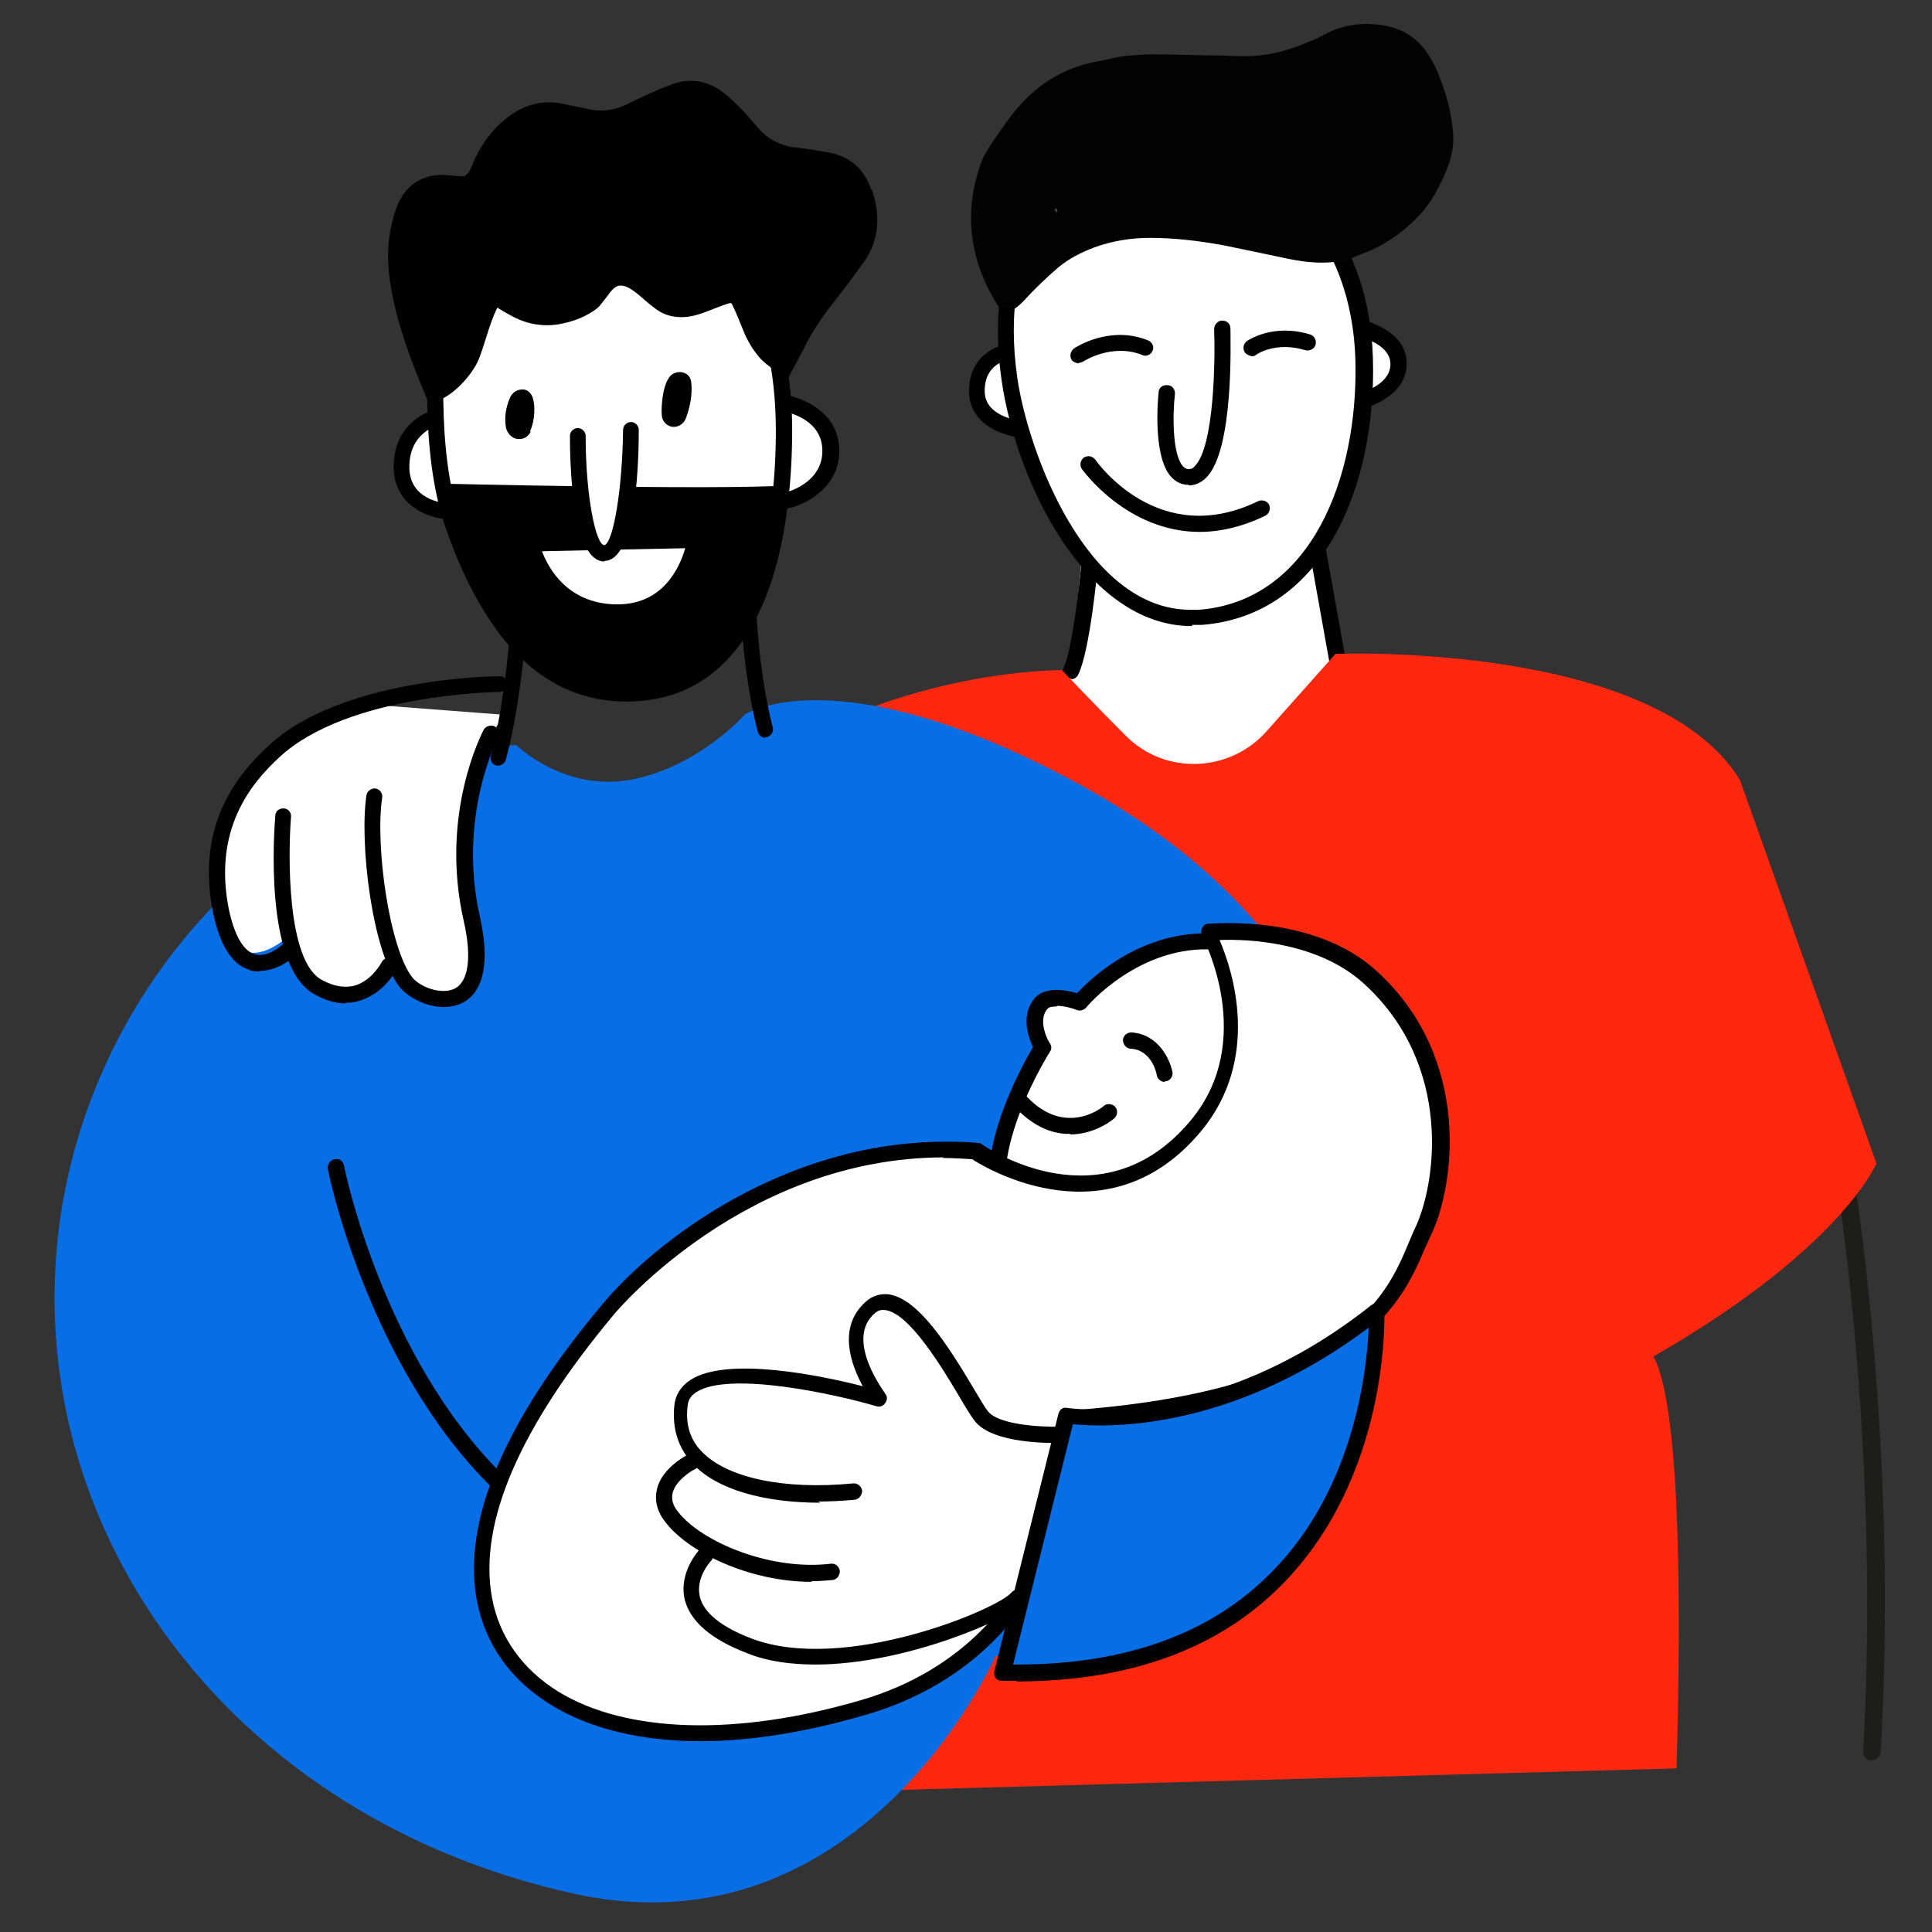 <?xml version="1.0" encoding="UTF-8"?>
<svg id="Calque_1" data-name="Calque 1" xmlns="http://www.w3.org/2000/svg" viewBox="0 0 32 32">
  <rect x="0" y="0" width="32" height="32" fill="#333333" stroke="none"/>
  <defs>
    <style>
      .cls-1 {
        fill: none;
      }

      .cls-2 {
        fill: #030303;
      }

      .cls-3 {
        fill: #1d1d1b;
      }

      .cls-4 {
        fill: #fff;
      }

      .cls-5 {
        fill: #086ee6;
      }

      .cls-6 {
        fill: #ff280e;
      }
    </style>
  </defs>
  <path class="cls-3" d="M31,29.16s0,0,0,0c-.08,0-.15-.08-.14-.16.28-4.85-.41-9.2-.41-9.25-.01-.08.04-.16.12-.17.08-.01.16.04.17.12,0,.04.7,4.43.41,9.31,0,.08-.07.14-.15.14Z"/>
  <g>
    <g>
      <polygon class="cls-4" points="17.97 8.73 21.77 8.6 22.19 11.55 19.66 14.37 17.65 11.91 17.97 8.73"/>
      <g>
        <g>
          <path class="cls-4" d="M16.76,5.83s-.59.04-.58.67.94.64.94.64"/>
          <path d="M17.13,7.27h0c-.37,0-1.06-.16-1.08-.77-.01-.6.45-.79.7-.81.08-.01.14.05.14.12s-.05.14-.12.14c-.05,0-.47.05-.46.54.01.49.8.51.81.51.07,0,.13.06.13.13,0,.07-.06.13-.13.13Z"/>
        </g>
        <g>
          <path class="cls-4" d="M22.24,5.37s.92.11.92.66-.87.68-.87.68"/>
          <path d="M22.3,6.84c-.06,0-.12-.05-.13-.11-.01-.07.04-.14.11-.15,0,0,.75-.12.75-.55,0-.42-.8-.52-.8-.53-.07,0-.13-.08-.12-.15,0-.07.08-.12.15-.12.04,0,1.04.13,1.04.79,0,.66-.94.81-.98.81,0,0-.01,0-.02,0Z"/>
        </g>
        <path d="M17.74,11.24s-.04,0-.06-.01c-.07-.03-.09-.11-.06-.18.14-.29.26-1.39.3-1.79,0-.07.08-.13.15-.12.07,0,.13.07.12.15-.01.15-.14,1.5-.33,1.88-.02.05-.07.08-.12.08Z"/>
        <path d="M22.16,11.14c-.06,0-.12-.05-.13-.11l-.34-1.9c-.01-.07.04-.14.11-.15.08-.02.14.04.16.11l.34,1.9c.01.07-.04.14-.11.15,0,0-.02,0-.02,0Z"/>
        <g>
          <path class="cls-4" d="M22.6,5.95c-.06-2.18-1.46-3.51-3.24-3.55-1.78-.05-2.98,1.48-2.63,3.88.22,1.5,1.32,4.1,3.16,3.94,1.84-.15,2.77-2.09,2.71-4.28ZM17.49,3.51s-.03-.05,0-.05.03.05,0,.05Z"/>
          <path d="M19.74,10.37c-1.75,0-2.91-2.39-3.15-4.07-.19-1.32.07-2.45.73-3.19.49-.55,1.18-.85,1.97-.85.03,0,.05,0,.08,0,1.95.05,3.31,1.53,3.37,3.68.06,2.08-.8,4.25-2.83,4.41-.05,0-.11,0-.16,0ZM17.33,3.52c-.47.68-.64,1.63-.48,2.74.18,1.23,1.14,3.84,2.87,3.84.05,0,.09,0,.14,0,1.86-.15,2.64-2.19,2.59-4.14-.06-2-1.3-3.38-3.11-3.42-.74-.03-1.38.24-1.84.76-.01.01-.02.03-.03.04.08,0,.16.07.16.16s-.07.16-.16.16c-.08,0-.14-.05-.15-.12ZM17.39,3.45s0,.02,0,.04c0,.06.05.11.11.11s.11-.05.11-.11c0-.08-.11-.13-.17-.09-.01.02-.03.03-.04.05Z"/>
        </g>
        <path d="M17.86,6.02s-.09-.02-.11-.06c-.04-.06-.02-.14.04-.19.03-.02.6-.39,1.23-.13.07.03.1.11.07.17-.03.07-.11.1-.17.07-.5-.2-.97.1-.98.11-.02.01-.05.02-.07.02Z"/>
        <path d="M20.73,5.9s-.08-.02-.11-.06c-.04-.06-.03-.14.03-.19.02-.01.43-.3,1.05-.11.07.02.11.1.09.17-.02.07-.1.11-.17.09-.49-.15-.81.07-.82.08-.02.02-.05.02-.08.02Z"/>
        <g>
          <path class="cls-4" d="M20.24,5.43s.09,2.48-.56,2.46c-.51-.02-.36-1.39-.36-1.39"/>
          <path d="M19.69,8.03h-.01c-.11,0-.21-.05-.29-.14-.3-.35-.21-1.29-.2-1.39,0-.07.06-.13.15-.12.07,0,.13.07.12.15-.04.36-.04.99.13,1.19.04.04.07.05.1.05.02,0,.06,0,.1-.05.32-.32.34-1.75.32-2.27,0-.07.06-.14.13-.14.08,0,.14.05.14.13,0,.2.06,2.01-.4,2.47-.08.08-.18.13-.29.13Z"/>
        </g>
        <path d="M19.87,8.81c-1.21,0-1.94-1.03-1.95-1.04-.04-.06-.03-.14.03-.19.06-.04.14-.03.19.03.04.06,1.06,1.49,2.7.69.07-.03.15,0,.18.06.03.07,0,.15-.06.18-.39.19-.76.27-1.09.27Z"/>
        <path class="cls-2" d="M16.81,5.11c.06-.04.11-.09.13-.11.19-.21.39-.4.6-.58.17-.14.37-.24.58-.32.3-.11.61-.16.93-.16.41,0,.81.05,1.2.12.34.07.68.14,1.01.21.27.06.55.1.83.07,0,0,.02,0,.03,0,.18-.01.36-.11.53-.17,0,0,0,0,0,0,.42-.17.9-.55,1.13-.98.17-.32.31-.61.29-.97-.02-.23-.06-.45-.13-.67-.07-.21-.14-.42-.26-.61-.19-.32-.48-.49-.84-.53-.31-.04-.62.01-.9.16-.09.05-.18.09-.28.13-.24.1-.48.18-.74.21-.21.03-.43.02-.64.01-.4,0-.79-.02-1.19-.02-.12,0-.25.01-.37.02-.19.01-.38.07-.56.1-.58.11-1.03.41-1.39.87-.08.1-.42.57-.49.73-.2.5-.41,1.42.26,2.46l.26.02ZM17.49,3.51s-.03-.05,0-.05.03.05,0,.05Z"/>
      </g>
      <g>
        <path class="cls-6" d="M17.58,11.09s.52.55,1.07,1.1c.65.65,1.72.61,2.33-.08l1.14-1.28s5.29-.21,6.7,2.09l2.26,6.35s-.67,1.62-4.39,3.58c0,0,1.35-3.39,1.08,6.44l-14.82.41-.38-5.89-3.35-.19s-.65-6.33,1.78-9.45c2.42-3.11,6.58-3.07,6.58-3.07Z"/>
        <path class="cls-1" d="M13.55,18.68s.02,2.18,1.15,4.73"/>
      </g>
    </g>
    <g>
      <g>
        <path class="cls-5" d="M8.55,12.34s.8.79,1.92.57,1.87-1.08,1.87-1.08c0,0,1.54-.99,5.46,1.12,3.93,2.11,4.82,5.03,4.85,7.26s-.66,7.72-6.16,7.22c0,0-2.21,5-7.01,3.93-4.79-1.07-7.85-4.57-8.46-8.4s1.25-7.3,3.84-9.08c2.08-1.43,3.68-1.54,3.68-1.54Z"/>
        <g>
          <g>
            <path class="cls-4" d="M17.88,16.62s-.46-.18-.64.01c-.25.28.02.73.02.73,0,0-2.06,3.21.61,3.6,2.67.39,3.47-2.47,3.47-2.47,0,0,.77-2.72-1.19-2.88-1.35-.11-2.28,1-2.28,1Z"/>
            <path d="M18.37,21.13c-.16,0-.33-.01-.51-.04-.68-.1-1.14-.39-1.35-.86-.46-1.02.4-2.54.6-2.89-.08-.16-.21-.53.03-.81.18-.2.53-.13.7-.08.22-.24,1.01-.99,2.12-.99.07,0,.13,0,.2,0,.5.04.88.24,1.13.6.61.88.19,2.38.18,2.44,0,.03-.75,2.61-3.1,2.61ZM17.5,16.67c-.07,0-.13.01-.15.04-.18.2.03.57.04.57.03.04.03.1,0,.14-.01.02-1.08,1.7-.63,2.7.17.38.56.62,1.14.7,2.52.37,3.29-2.26,3.32-2.38,0-.01.4-1.45-.14-2.22-.2-.29-.51-.45-.93-.49-1.27-.1-2.15.94-2.16.96-.04.04-.1.06-.15.04-.1-.04-.23-.07-.33-.07Z"/>
          </g>
          <path d="M17.73,18.78s-.05,0-.08,0c-.33-.02-.63-.2-.9-.51-.05-.06-.04-.14.01-.19.06-.05.14-.04.19.02.66.77,1.31.24,1.33.22.05-.05.14-.04.19.01.05.06.04.14-.01.19-.01.01-.31.27-.74.27Z"/>
          <path d="M19.29,17.92c-.06,0-.12-.05-.13-.11,0-.02-.08-.42-.43-.44-.07,0-.13-.07-.13-.14,0-.07.06-.13.14-.13.45.03.64.45.68.66.01.07-.04.14-.11.15,0,0-.02,0-.02,0Z"/>
          <g>
            <path class="cls-4" d="M20.02,15.43s1.69-.17,2.71.77c1.53,1.42,1.2,3.48.85,4.2s-.68,2.67-5.69,3.07c0,0-.02,3.76-3.58,4.81s-5.94.07-6.29-1.79,1.39-4.02,2.05-4.81,2.96-2.88,6.1-2.62c0,0,2.08,1.45,3.64-.42,1.18-1.42.21-3.21.21-3.21Z"/>
            <path d="M11.61,28.84c-.98,0-1.83-.2-2.48-.6-.67-.41-1.09-1-1.23-1.72-.25-1.32.45-2.98,2.08-4.92.87-1.04,3-2.69,5.68-2.69.18,0,.35,0,.53.02.02,0,.05,0,.07.02.08.06,2,1.36,3.46-.39,1.11-1.33.2-3.04.19-3.06-.02-.04-.02-.09,0-.13.02-.04.06-.07.1-.07.07,0,1.77-.17,2.81.8,1.57,1.45,1.27,3.56.88,4.36-.03.06-.06.14-.1.22-.35.82-1.06,2.53-5.58,2.91-.04.67-.43,3.86-3.67,4.81-.99.29-1.92.44-2.75.44ZM15.64,19.17c-3.25,0-5.38,2.49-5.47,2.6-1.57,1.88-2.25,3.46-2.02,4.7.12.64.5,1.18,1.1,1.55,1.13.69,2.96.74,5.01.14,3.42-1,3.48-4.64,3.48-4.68,0-.07.05-.13.12-.13,4.46-.35,5.12-1.92,5.47-2.76.04-.09.07-.17.1-.23.36-.74.64-2.7-.82-4.05-.76-.71-1.94-.76-2.41-.74.22.51.69,1.97-.31,3.17-1.51,1.81-3.51.64-3.79.46-.16-.01-.33-.02-.49-.02Z"/>
          </g>
        </g>
        <g>
          <g>
            <g>
              <path class="cls-4" d="M11.68,25.76s-.85.9.74,1.5c1.58.6,4.18-.49,4.45-.79"/>
              <path d="M13.51,27.57c-.4,0-.8-.05-1.14-.19-.6-.23-.94-.53-1.03-.89-.1-.45.23-.8.24-.82.05-.05.14-.06.19,0,.05.05.06.14,0,.19,0,0-.25.27-.18.58.06.27.36.51.86.7,1.53.58,4.06-.48,4.3-.76.05-.06.13-.06.19-.01.06.05.06.13.01.19-.22.24-1.93,1.01-3.45,1.01Z"/>
            </g>
            <g>
              <path class="cls-4" d="M11.46,24.22s-.75.37-.33.91,1.61,1.04,2.65.91"/>
              <path d="M13.44,26.2c-1,0-2.02-.47-2.42-.99-.14-.18-.18-.36-.14-.54.08-.36.5-.57.52-.58.07-.03.15,0,.18.06.03.07,0,.15-.06.18-.09.04-.33.2-.38.4-.02.1,0,.2.09.31.39.5,1.53.98,2.53.86.07-.01.14.04.15.12,0,.07-.04.14-.12.15-.12.01-.23.02-.35.02Z"/>
            </g>
            <g>
              <path class="cls-4" d="M17.6,23.78s-1.07.04-1.33-.32-1.22-2.32-1.83-1.79.16,1.51.16,1.51c0,0-3.16-.91-3.29.11-.15,1.22,1.38,1.58,2.88,1.44"/>
              <path d="M13.59,24.89c-.94,0-1.71-.22-2.1-.63-.26-.27-.36-.6-.32-.99.02-.17.11-.31.26-.41.6-.4,2.16-.08,2.86.1-.2-.37-.42-.98.05-1.4.11-.1.25-.14.39-.12.48.08.96.82,1.41,1.58.09.15.17.29.22.35.16.22.83.27,1.22.26h0c.07,0,.13.06.13.13,0,.07-.06.14-.13.14-.11,0-1.14.03-1.44-.37-.06-.08-.14-.21-.24-.38-.29-.49-.83-1.39-1.23-1.45-.07-.01-.12,0-.18.05-.51.44.17,1.32.17,1.33.04.05.04.11,0,.16-.03.05-.09.07-.15.05-.64-.19-2.43-.59-2.98-.23-.09.06-.13.13-.14.22-.04.31.04.57.24.77.42.43,1.36.63,2.5.52.07-.01.14.05.15.12,0,.07-.05.14-.12.15-.21.02-.42.03-.61.03Z"/>
            </g>
          </g>
          <g>
            <path class="cls-5" d="M22.8,21.72s.23,6.14-6.2,5.98l1.07-4.26s2.43.42,5.14-1.72Z"/>
            <path d="M16.84,27.84c-.08,0-.16,0-.25,0-.04,0-.08-.02-.1-.05-.02-.03-.03-.07-.02-.11l1.06-4.26c.02-.07.07-.12.15-.1.02,0,2.41.38,5.03-1.7.04-.03.09-.04.14-.02.04.02.08.07.08.12,0,.11.08,2.72-1.69,4.52-1.05,1.07-2.53,1.61-4.41,1.61ZM16.77,27.57s.05,0,.07,0c1.8,0,3.22-.51,4.22-1.53,1.37-1.38,1.58-3.34,1.61-4.05-2.32,1.74-4.37,1.65-4.9,1.6l-.99,3.98Z"/>
          </g>
        </g>
        <path d="M8.23,24.67s-.07-.01-.09-.04c-2.05-2.02-2.71-5.23-2.71-5.27-.01-.07.03-.14.11-.16.08-.02.14.03.16.11,0,.03.64,3.17,2.64,5.13.05.05.05.14,0,.19-.03.03-.06.04-.09.04Z"/>
      </g>
      <g>
        <path class="cls-4" d="M6,11.65s-2.8.76-2.33,3.45c.25,1.3,1.18.34,1.18.34,0,0,.37,1.14.91,1.06s.84-.75.84-.75c0,0,.31.89.84.76s.07-1.57.19-2.76c.13-1.19.73-1.91.73-1.91l-2.36-.18Z"/>
        <g>
          <path class="cls-4" d="M8.12,12.15s-.7,1.33-.31,3.07-.81,1.4-1.08,1.05c-.42-.53-.64-2.3-.53-3.08"/>
          <path d="M7.35,16.68c-.29,0-.59-.16-.73-.33-.46-.59-.67-2.4-.55-3.18.01-.07.09-.12.15-.11.07.01.12.08.11.15-.12.79.12,2.5.5,2.98.12.15.46.29.69.19.24-.11.3-.52.16-1.13-.4-1.76.3-3.1.33-3.16.03-.06.12-.09.18-.06.06.03.09.11.06.18,0,.01-.68,1.31-.3,2.98.21.96-.05,1.31-.31,1.43-.09.04-.19.06-.29.06Z"/>
        </g>
        <path d="M4.3,16.09c-.06,0-.12,0-.18-.03-.28-.09-.48-.41-.59-.94-.29-1.44.38-2.27.92-2.77,1.2-1.12,3.72-1.15,3.83-1.15h0c.07,0,.13.06.13.13s-.06.13-.13.13c-.03,0-2.52.03-3.65,1.08-.49.45-1.1,1.21-.84,2.52.09.42.23.67.41.74.22.08.46-.14.46-.14.05-.05.14-.04.19.01.05.05.04.14,0,.19-.01.01-.25.22-.54.22Z"/>
        <g>
          <path class="cls-4" d="M6.44,16.01s-.38.78-1.17.35-.58-2.83-.58-2.83"/>
          <path d="M5.73,16.62c-.17,0-.34-.05-.52-.15-.84-.46-.67-2.71-.65-2.96,0-.07.06-.12.13-.12,0,0,0,0,.01,0,.07,0,.13.07.12.14-.05.64-.07,2.39.51,2.7.2.11.39.14.56.09.28-.09.43-.38.43-.38.03-.07.12-.09.18-.06.07.03.09.11.06.18,0,.02-.2.39-.59.51-.08.03-.16.04-.25.04Z"/>
        </g>
      </g>
      <g>
        <g>
          <path class="cls-4" d="M7.29,6.89s-.63.11-.64.82c-.02.71.75.75.75.75"/>
          <path d="M7.4,8.6h0c-.31-.02-.89-.23-.88-.89.01-.65.5-.9.75-.94.07-.02.14.04.15.11s-.04.14-.11.15c-.02,0-.52.1-.53.69-.01.56.56.61.63.62.07,0,.13.07.13.14,0,.07-.06.12-.13.12Z"/>
        </g>
        <g>
          <path class="cls-4" d="M12.87,6.66s.86.08.89.77-.74.86-.74.86"/>
          <path d="M13.02,8.42c-.06,0-.12-.04-.13-.1-.02-.07.03-.14.1-.16.03,0,.66-.16.63-.73s-.76-.64-.77-.64c-.07,0-.13-.07-.12-.15,0-.07.07-.13.15-.12.34.03.99.26,1.02.9.03.64-.54.93-.84,1,0,0-.02,0-.03,0Z"/>
        </g>
        <g>
          <path class="cls-4" d="M7.34,4.84c-.15.85-.25,2.64.16,3.83s1.11,2.67,2.83,2.73c1.71.06,2.64-1.49,2.67-4.15s-1.26-3.75-2.53-3.91-2.95.52-3.12,1.49Z"/>
          <path d="M10.42,11.53s-.07,0-.1,0c-1.8-.07-2.54-1.64-2.95-2.82-.41-1.21-.32-2.99-.16-3.9h0c.19-1.06,1.96-1.76,3.27-1.6,1.3.16,2.68,1.31,2.64,4.04-.02,1.71-.41,2.98-1.14,3.67-.42.4-.95.61-1.56.61ZM10.09,3.46c-1.13,0-2.47.59-2.62,1.4h0c-.15.84-.24,2.61.15,3.76.41,1.2,1.09,2.58,2.7,2.64.59.02,1.08-.16,1.47-.53.67-.64,1.04-1.84,1.06-3.48.04-3.22-1.84-3.7-2.41-3.78-.11-.01-.23-.02-.36-.02ZM7.34,4.84h0,0Z"/>
        </g>
        <path d="M7.25,8.01s4.6.11,5.81.03c0,0-.05,3.55-2.65,3.58s-3.16-3.61-3.16-3.61Z"/>
        <g>
          <path class="cls-4" d="M8.8,9.01l2.71-.06s-.19,1.23-1.33,1.2-1.38-1.13-1.38-1.13Z"/>
          <path d="M10.23,10.28s-.03,0-.05,0c-1.24-.03-1.51-1.23-1.51-1.24,0-.04,0-.08.03-.11.02-.03.06-.05.1-.05l2.72-.06s.08.02.1.05c.03.03.04.07.03.11,0,.01-.21,1.31-1.42,1.31ZM8.98,9.14c.11.28.42.85,1.21.87.01,0,.03,0,.04,0,.76,0,1.03-.62,1.12-.93l-2.37.05Z"/>
        </g>
        <g>
          <path class="cls-4" d="M9.57,7.22s.02,1.95.44,1.95.44-2.04.44-2.04"/>
          <path d="M10.01,9.3c-.48,0-.57-1.3-.57-2.08,0-.07.06-.13.13-.13h0c.07,0,.13.06.13.13,0,1,.17,1.81.31,1.81.15-.04.3-.95.31-1.91,0-.07.06-.13.13-.13h0c.07,0,.13.06.13.13,0,.81-.09,2.17-.57,2.17Z"/>
        </g>
        <path d="M8.25,12.68s-.02,0-.03,0c-.07-.02-.11-.09-.09-.16.26-.98.34-2.34.34-2.36,0-.07.06-.13.13-.13h0c.07,0,.13.07.13.14,0,.06-.08,1.4-.35,2.41-.02.06-.07.1-.13.1Z"/>
        <path d="M12.68,12.22c-.06,0-.11-.04-.13-.1-.25-.99-.29-2.1-.29-2.15,0-.07.06-.14.13-.14h0c.07,0,.13.06.13.13,0,.01.03,1.13.28,2.09.02.07-.03.14-.1.16-.01,0-.02,0-.03,0Z"/>
        <path d="M14.43,3.14c-.12-.34-.34-.54-.68-.61-.17-.03-.34-.06-.51-.08-.28-.02-.52-.13-.7-.35-.06-.07-.13-.15-.19-.22-.1-.1-.19-.2-.3-.29-.28-.25-.6-.32-.96-.18-.23.09-.45.19-.67.3-.23.12-.46.15-.71.09-.12-.03-.25-.05-.38-.08-.37-.08-.7.03-.98.27-.21.17-.36.39-.48.63-.05.1-.07.23-.18.3-.09,0-.19-.01-.29-.02-.41-.03-.71.18-.84.56-.14.4-.16.8-.1,1.2.1.68.36,1.36.64,2.01.34-.02.72-.45.83-.72.11-.28.17-.57.3-.84,0-.01.02-.02.03,0,.15.09.3.18.47.23.17.05.36.06.53.03.16-.03.33-.08.47-.16.07-.04.14-.08.19-.13.04-.05.08-.1.12-.15.06-.08.13-.2.24-.2.1,0,.19.07.27.13.1.08.19.17.29.24.11.09.24.14.38.15.31.03.58-.15.87-.23.01,0,.02,0,.03.01.08.16.14.32.21.49.06.14.14.27.24.39.13.16.43.33.49.35,0-.02.18-.34.25-.48.16-.34.39-.64.62-.93.14-.18.27-.36.4-.54.24-.37.25-.76.11-1.17Z"/>
        <path d="M11.15,6.19c.14-.07.29,0,.3.15.02.2-.02.4-.09.59-.03.08-.11.14-.2.14-.09,0-.16-.06-.19-.14-.03-.09-.01-.64.18-.74Z"/>
        <path d="M8.79,7.15c-.04.08-.11.13-.21.12-.09,0-.18-.09-.2-.19-.03-.17,0-.34.07-.5.04-.08.11-.13.21-.13.08,0,.15.07.17.16.05.2,0,.43-.05.53Z"/>
      </g>
    </g>
  </g>
</svg>